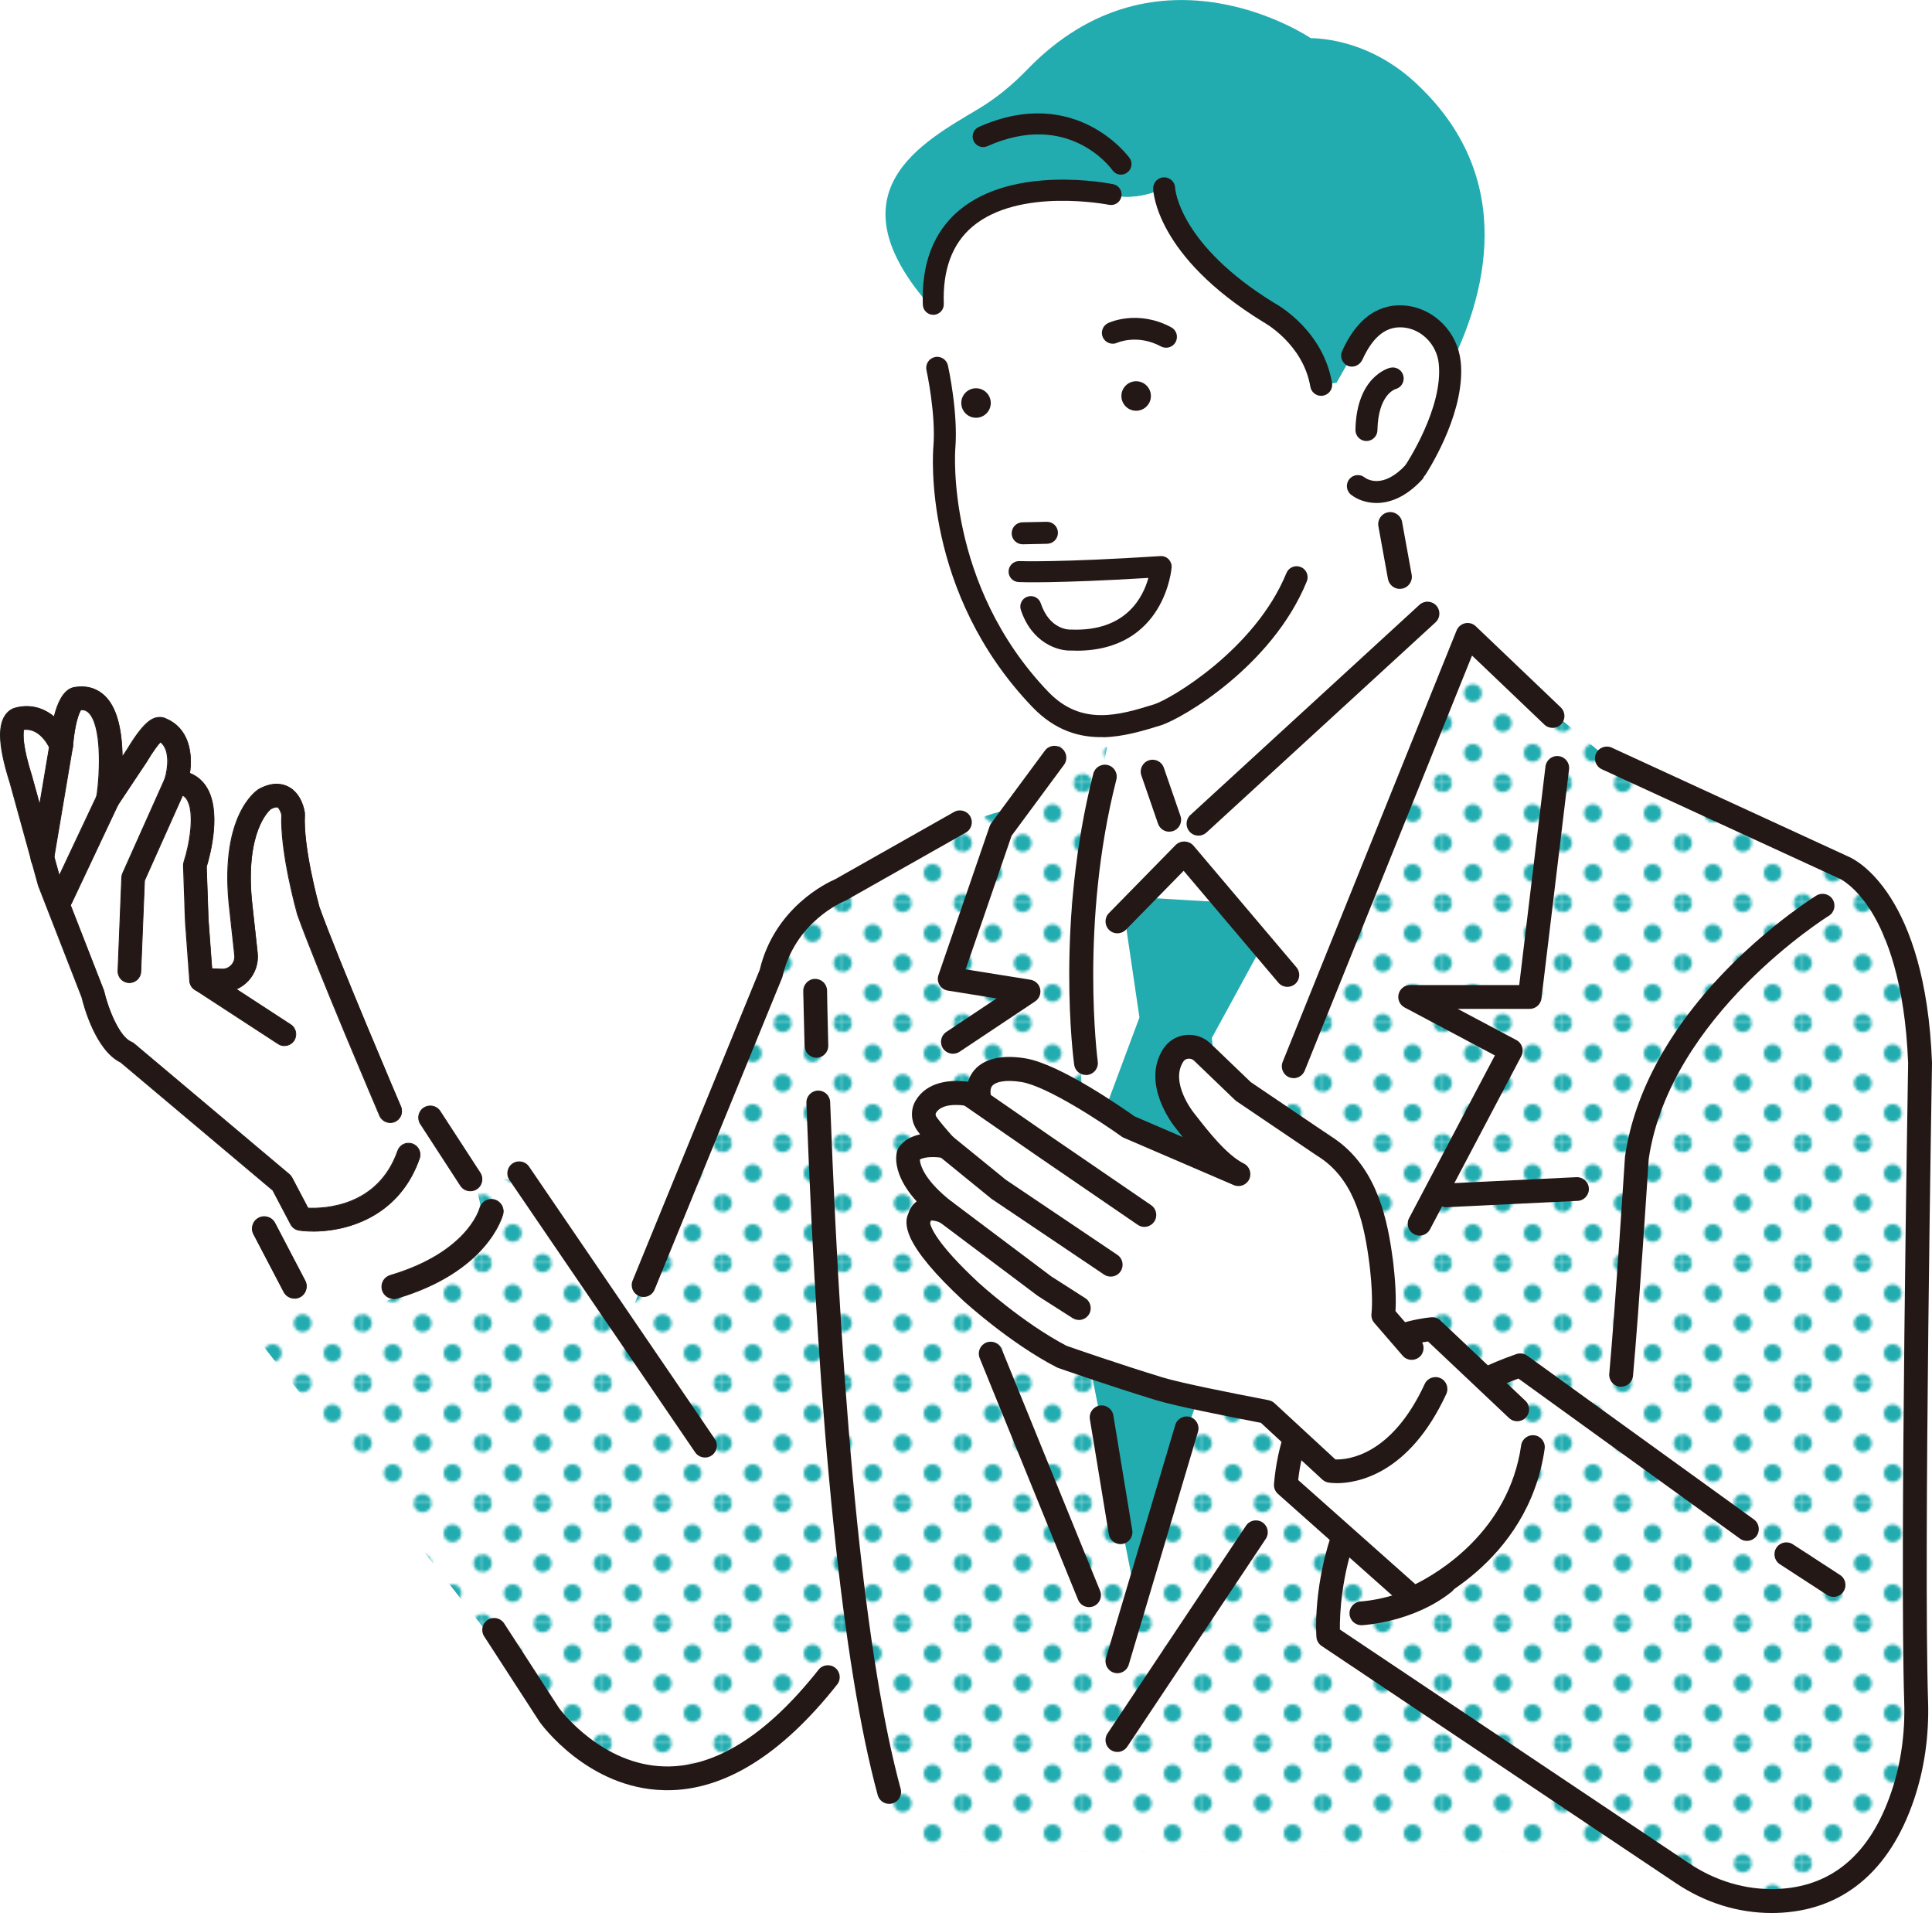 <?xml version="1.0" encoding="UTF-8"?><svg id="a" xmlns="http://www.w3.org/2000/svg" xmlns:xlink="http://www.w3.org/1999/xlink" viewBox="0 0 339.18 335.79"><defs><pattern id="b" x="0" y="0" width="42.83" height="42.83" patternTransform="translate(-4445.26 -3760.46) scale(.49)" patternUnits="userSpaceOnUse" viewBox="0 0 42.83 42.83"><g><rect width="42.83" height="42.83" style="fill:none;"/><path d="M42.83,46.04c1.77,0,3.21-1.44,3.21-3.21s-1.44-3.21-3.21-3.21-3.21,1.44-3.21,3.21,1.44,3.21,3.21,3.21Z" style="fill:#23acb0;"/><path d="M21.41,46.04c1.77,0,3.21-1.44,3.21-3.21s-1.44-3.21-3.21-3.21-3.21,1.44-3.21,3.21,1.44,3.21,3.21,3.21Z" style="fill:#23acb0;"/><path d="M0,46.04c1.77,0,3.21-1.44,3.21-3.21s-1.44-3.21-3.21-3.21-3.21,1.44-3.21,3.21,1.44,3.21,3.21,3.21Z" style="fill:#23acb0;"/><path d="M42.83,24.62c1.77,0,3.21-1.44,3.21-3.21s-1.44-3.21-3.21-3.21-3.21,1.44-3.21,3.21,1.44,3.21,3.21,3.21Z" style="fill:#23acb0;"/><path d="M21.41,24.62c1.77,0,3.21-1.44,3.21-3.21s-1.44-3.21-3.21-3.21-3.21,1.44-3.21,3.21,1.44,3.21,3.21,3.21Z" style="fill:#23acb0;"/><path d="M0,24.62c1.77,0,3.21-1.44,3.21-3.21s-1.44-3.21-3.21-3.21-3.21,1.44-3.21,3.21,1.44,3.21,3.21,3.21Z" style="fill:#23acb0;"/><path d="M42.83,3.21c1.77,0,3.21-1.44,3.21-3.21s-1.44-3.21-3.21-3.21-3.21,1.44-3.21,3.21,1.44,3.21,3.21,3.21Z" style="fill:#23acb0;"/><path d="M21.41,3.21c1.77,0,3.21-1.44,3.21-3.21s-1.44-3.21-3.21-3.21-3.21,1.44-3.21,3.21,1.44,3.21,3.21,3.21Z" style="fill:#23acb0;"/><path d="M0,3.21C1.77,3.21,3.21,1.77,3.21,0S1.77-3.21,0-3.21-3.21-1.77-3.21,0-1.77,3.21,0,3.21Z" style="fill:#23acb0;"/><path d="M-21.41,3.21c1.77,0,3.21-1.44,3.21-3.21s-1.44-3.21-3.21-3.21-3.21,1.44-3.21,3.21,1.44,3.21,3.21,3.21Z" style="fill:#23acb0;"/><path d="M-21.41,0" style="fill:#23acb0;"/><path d="M10.71,35.33c1.77,0,3.21-1.44,3.21-3.21s-1.44-3.21-3.21-3.21-3.21,1.44-3.21,3.21,1.44,3.21,3.21,3.21Z" style="fill:#23acb0;"/><path d="M32.12,35.33c1.77,0,3.21-1.44,3.21-3.21s-1.44-3.21-3.21-3.21-3.21,1.44-3.21,3.21,1.44,3.21,3.21,3.21Z" style="fill:#23acb0;"/><path d="M10.71,13.92c1.77,0,3.21-1.44,3.21-3.21s-1.44-3.21-3.21-3.21-3.21,1.44-3.21,3.21,1.44,3.21,3.21,3.21Z" style="fill:#23acb0;"/><path d="M32.12,13.92c1.77,0,3.21-1.44,3.21-3.21s-1.44-3.21-3.21-3.21-3.21,1.44-3.21,3.21,1.44,3.21,3.21,3.21Z" style="fill:#23acb0;"/><path d="M-10.71,13.92c1.77,0,3.21-1.44,3.21-3.21s-1.44-3.21-3.21-3.21-3.21,1.44-3.21,3.21,1.44,3.21,3.21,3.21Z" style="fill:#23acb0;"/><path d="M-10.71,10.71" style="fill:#23acb0;"/></g></pattern></defs><path d="M165.03,43.55c.63-.77,2.66-3.83,3.13-4.24,.78-.67,2.99-1.74,3.13-2.76,.12-.92,3.09-1.99,10.13-2.58,8.23-.69,3.5-2.05,14.18,.37,4.28,.97,8.77-1.28,8.77-1.28-1.67,12.18,18.35,21.79,18.35,21.79,8.37,2.7,9.21,12.7,9.21,12.7l2.72-.35,2.71-4.77c5.5-12.26,14.98-2.23,14.98-2.23,1.16,1.32,1.77,2.9,1.97,4.61,6.26-12.22,12.65-33.52-6.11-50.56-4.38-3.98-9.83-6.63-15.68-7.38-.84-.11-1.65-.17-2.4-.17,0,0-26.86-18.27-49.83,5.56-2.55,2.64-5.39,4.98-8.53,6.86-9.84,5.87-26.28,14.6-8.21,34.88-.59-3.82-1.04-7.35,1.48-10.43Z" style="fill:#23acb0;"/><path d="M285.7,136.03l-20.45-17.13-6.81-3.83-64.76,16.2s-1.93-11.82-16.3,10.84c0,0-9.4,.55-37.58,19.34l-29.84,70.74-20.51-25.07s-20.38-6.99-44.7,27.28l47.53,60.79s23.76,43.66,57.48-8.29l8.29,38.13h129.32s39.24,28.19,48.63-16.03v-82.35s2.76-45.87-.55-55.27c0,0-1.11-18.24-21-23.76l-28.74-11.61Z" style="fill:#fff;"/><path d="M285.7,136.03l-20.45-17.13-6.81-3.83-64.76,16.2s-1.93-11.82-16.3,10.84c0,0-9.4,.55-37.58,19.34l-29.84,70.74-20.51-25.07s-20.38-6.99-44.7,27.28l47.53,60.79s23.76,43.66,57.48-8.29l8.29,38.13h129.32s39.24,28.19,48.63-16.03v-82.35s2.76-45.87-.55-55.27c0,0-1.11-18.24-21-23.76l-28.74-11.61Z" style="fill:url(#b);"/><path d="M83.68,208.7l-4.23-6.32s-6.24-12.14-10.96-8.48l-8.12-18.71s-8.57-20.92-9.02-29.99c0,0-1.53-15.47-8.84,3.61,0,0-1.98,6.31,.72,18.58,0,0-1.26,7.58-7.94,3.61l-.9-18.58s4.33-13.71-2.89-15.15c0,0,1.8-10.1-4.33-9.56l-7.38,10.75s2.19-18.59-7.77-15.08l-1.44,7.22s-6.31-9.38-9.02-2.35l7.37,28.54,10.04,26.11,27.51,22.91s-3.61,4.15,1.71,11.59l4.39,8.75s6.97,9.91,27.67-4.29c0,0,6.83-1.56,3.41-13.16Z" style="fill:#fff;"/><path d="M252.02,109.24l-5.97,.54-2.07-20.31-22.94-9.81-21,9.4-3.87,34.82s-16.03,48.63,2.76,154.19c0,0,32.24-111,59.51-163l-6.42-5.83Z" style="fill:#fff;"/><path d="M245.51,86.3s14.05-17.93,6.85-26.1c0,0-9.48-10.03-14.98,2.23l-2.71,4.77-2.72,.35s-.85-10-9.21-12.7c0,0-20.02-9.6-18.35-21.79,0,0-4.48,2.25-8.77,1.28-10.69-2.42-5.95-1.05-14.18-.37-7.04,.59-10.01,1.66-10.13,2.58-.14,1.02-2.35,2.09-3.13,2.76-.47,.41-2.5,3.47-3.13,4.24-3.06,3.74-1.73,8.16-1.1,12.95,.95,7.2,2.31,20.03,.85,25.21,0,0-.03,3.31,1.17,7.71,1.23,8.22,4.76,20.46,14.53,32.65,3.89,4.85,11.84,7.08,17.75,5.15,2.11-.69,3.51-.53,5.34-1.14,.4,2.97,2.02,9.61,2.03,16.28,0,.01,0,.02,0,.03l2.65,6.84c.02,.06,.09,.07,.14,.03l39.25-42.04s-2.63-13.89-2.14-20.94Z" style="fill:#fff;"/><path d="M193.66,129.39c-4.1,.08-8.41-1.11-12.41-5.28-19.33-20.15-17.48-44.64-17.39-45.67,.48-5.71-1.19-13.38-1.21-13.46-.23-1.04,.43-2.07,1.47-2.3,1.04-.23,2.07,.43,2.3,1.47,.07,.34,1.82,8.32,1.29,14.62-.02,.24-1.75,23.82,16.33,42.67,5.86,6.11,12.55,4.05,18.45,2.23l.13-.04c2.79-.86,17.74-9.61,23.22-23.04,.4-.99,1.53-1.46,2.52-1.06,.99,.4,1.46,1.53,1.06,2.52-6.07,14.9-21.94,24.13-25.66,25.28l-.13,.04c-2.93,.9-6.37,1.96-9.97,2.04Z" style="fill:#231815;"/><path d="M231.98,69.48c-.94,.02-1.78-.65-1.94-1.61-1.27-7.52-8.15-11.29-8.22-11.32-.03-.02-.07-.04-.1-.06-18.81-11.55-19.26-22.91-19.27-23.39-.02-1.07,.82-1.95,1.89-1.97,1.06-.02,1.94,.81,1.97,1.87,.01,.2,.7,9.91,17.39,20.17,.85,.46,8.61,4.95,10.15,14.05,.18,1.05-.53,2.05-1.58,2.23-.1,.02-.19,.02-.28,.03Zm-25.67-36.46h.01s-.01,0-.01,0Z" style="fill:#231815;"/><path d="M241.82,88.29c-2.05,.04-3.71-.71-4.65-1.47-.83-.67-.95-1.89-.28-2.72,.67-.82,1.87-.95,2.69-.29,.33,.25,3.18,2.16,7.24-2.24,.72-.78,1.95-.83,2.73-.11,.78,.72,.83,1.95,.11,2.73-2.81,3.04-5.57,4.05-7.84,4.1Z" style="fill:#231815;"/><path d="M183.84,95.45l-4.26,.09c-1.07,.02-1.95-.82-1.97-1.89-.02-1.07,.82-1.95,1.89-1.97l4.26-.09c1.07-.02,1.95,.82,1.97,1.89,.02,1.07-.82,1.95-1.89,1.97Z" style="fill:#231815;"/><path d="M239.93,77.41s-.05,0-.08,0c-1.07-.02-1.91-.9-1.89-1.97,.18-9.39,5.85-10.83,6.1-10.89,1.04-.25,2.08,.4,2.32,1.44,.24,1.02-.38,2.05-1.39,2.31-.2,.06-3.05,1.08-3.17,7.22-.02,1.04-.86,1.87-1.89,1.89Z" style="fill:#231815;"/><path d="M256.42,63.35c-.55-4.94-4.44-9-9.25-9.66-3.43-.47-8.22,.53-11.55,7.95-.45,1.01,.03,2.2,1.08,2.6,.97,.37,2.06-.17,2.49-1.12,1.91-4.2,4.35-6.03,7.46-5.61,3.08,.42,5.58,3.06,5.93,6.26,.87,7.88-5.87,17.92-5.93,18.02-.19,.28-.31,.61-.33,.95l3.83,.76c1.43-2.22,7.2-11.81,6.28-20.15Z" style="fill:#231815;"/><path d="M225.53,18.7h0Zm-.28-.1h0Zm0,0s0,0,0,0c0,0,0,0,0,0Zm0,0s0,0,0,0c0,0,0,0,0,0Z" style="fill:#231815;"/><path d="M188.96,114.21c-.31,0-.62,0-.94-.02-2.24,.09-6.85-1.28-8.8-7.13-.32-.97,.2-2.01,1.17-2.33,.97-.32,2.01,.2,2.33,1.17,1.59,4.76,5.14,4.61,5.18,4.61,.06,0,.12,0,.18,0,9.61,.37,12.61-5.72,13.53-9.07-16.31,.99-22.51,.75-22.78,.73-1.02-.04-1.81-.91-1.76-1.92,.04-1.02,.91-1.8,1.92-1.76,.07,0,6.91,.27,24.74-.88,.53-.03,1.05,.16,1.42,.54s.57,.89,.54,1.42c0,.15-1.14,14.65-16.73,14.65Z" style="fill:#231815;"/><path d="M173.94,70.74c0,1.43-1.16,2.59-2.59,2.59s-2.59-1.16-2.59-2.59,1.16-2.59,2.59-2.59,2.59,1.16,2.59,2.59Z" style="fill:#231815;"/><circle cx="199.46" cy="69.51" r="2.59" style="fill:#231815;"/><path d="M163.85,55.26c-.99,0-1.81-.78-1.84-1.78-.26-7.19,1.87-12.74,6.32-16.51,9.58-8.11,26.39-4.79,27.1-4.64,1,.2,1.64,1.18,1.44,2.18-.2,1-1.18,1.64-2.18,1.44h0c-.16-.03-15.78-3.11-23.99,3.85-3.54,3-5.22,7.56-5.01,13.55,.04,1.02-.76,1.87-1.78,1.91-.02,0-.05,0-.07,0Z" style="fill:#231815;"/><path d="M196.81,30.66c-.58,0-1.15-.27-1.51-.78-.32-.45-7.76-10.53-21.95-4.22-.93,.41-2.02,0-2.44-.94-.41-.93,0-2.02,.94-2.44,17.03-7.57,26.37,5.33,26.46,5.46,.59,.83,.39,1.99-.45,2.57-.32,.23-.69,.34-1.06,.34Z" style="fill:#231815;"/><path d="M204.58,61.03c-.26-.02-.52-.09-.76-.22-4.13-2.22-7.61-.67-7.65-.66-.95,.45-2.08,.05-2.54-.9-.45-.95-.05-2.08,.9-2.54,.21-.1,5.21-2.42,11.09,.74,.93,.5,1.27,1.65,.78,2.58-.37,.68-1.09,1.05-1.82,1Z" style="fill:#231815;"/><path d="M249.22,216.88c-.33,0-.66-.08-.97-.24-1.02-.54-1.41-1.8-.87-2.82l15.06-28.56-15.85-8.42c-.85-.45-1.28-1.42-1.05-2.35,.23-.93,1.07-1.58,2.02-1.58h19.15l4.61-38.37c.14-1.14,1.17-1.96,2.32-1.82,1.14,.14,1.96,1.18,1.82,2.32l-4.84,40.21c-.13,1.05-1.02,1.84-2.07,1.84h-12.63l10.29,5.47c1.02,.54,1.4,1.8,.87,2.82l-16.03,30.4c-.37,.71-1.1,1.11-1.85,1.11Z" style="fill:#231815;"/><path d="M227.12,189.25c-.26,0-.52-.05-.78-.15-1.07-.43-1.59-1.65-1.15-2.72l30.53-75.72c.26-.64,.82-1.11,1.49-1.26,.68-.15,1.38,.05,1.88,.53l14.92,14.24c.83,.8,.86,2.12,.07,2.95-.8,.83-2.12,.86-2.95,.07l-12.7-12.12-29.38,72.87c-.33,.81-1.11,1.31-1.94,1.31Z" style="fill:#231815;"/><path d="M190.64,188.69c-1.03,0-1.92-.76-2.06-1.8-.14-1.01-3.29-25.02,3.36-51.09,.29-1.12,1.42-1.79,2.54-1.51,1.12,.28,1.79,1.42,1.51,2.54-6.45,25.25-3.3,49.26-3.27,49.5,.16,1.14-.64,2.19-1.79,2.35-.1,.01-.19,.02-.28,.02Z" style="fill:#231815;"/><path d="M167.29,184.96c-.67,0-1.34-.33-1.74-.93-.64-.96-.38-2.25,.58-2.89l8.83-5.89-8.56-1.37c-.61-.1-1.14-.46-1.46-.99-.32-.53-.38-1.17-.18-1.75l8.98-26.11c.07-.2,.17-.39,.3-.56l9.4-12.71c.68-.93,1.99-1.12,2.92-.44,.93,.69,1.12,1.99,.44,2.92l-9.2,12.45-8.07,23.46,11.37,1.82c.85,.14,1.53,.78,1.71,1.62,.18,.84-.17,1.7-.88,2.18l-13.26,8.84c-.36,.24-.76,.35-1.16,.35Z" style="fill:#231815;"/><path d="M311.02,335.79c-5.88,0-11.67-1.8-16.79-5.23l-62.2-41.64c-.53-.35-.87-.93-.92-1.57-.03-.37-.68-9.29,3.3-19.9,3.69-9.81,12.2-22.94,31.8-29.77,.64-.22,1.36-.12,1.91,.28l39.79,28.74c.93,.67,1.14,1.98,.47,2.91-.67,.93-1.98,1.14-2.91,.47l-38.9-28.1c-13.9,5.11-23.38,14.11-28.19,26.77-2.97,7.82-3.18,14.78-3.15,17.28l61.31,41.04c4.63,3.1,9.89,4.66,15.18,4.51,9.74-.28,16.58-6,20.31-17.01,1.68-4.95,2.45-10.28,2.27-15.84-.79-25.37,.65-109.46,.69-112.12-.55-14.29-3.82-22.36-6.46-26.61-2.81-4.51-5.5-5.74-5.53-5.75-.03-.01-.03-.01-.05-.02l-41.73-19.2c-1.05-.48-1.51-1.72-1.02-2.77,.48-1.05,1.72-1.5,2.77-1.02l41.71,19.2c1.11,.49,13.38,6.55,14.5,36.09,0,.04,0,.08,0,.11-.01,.86-1.49,86.42-.69,111.98,.19,6.06-.65,11.89-2.49,17.32-4.3,12.65-12.64,19.51-24.15,19.84-.28,0-.55,.01-.83,.01Z" style="fill:#231815;"/><g><path d="M266.36,247.4l-14.92-14.09s-23.49,1.66-25.7,27.36l22.38,19.9s18.24-7.18,21-26.53l-2.76-6.63Z" style="fill:#fff;"/><path d="M248.12,282.65c-.5,0-1-.18-1.39-.53l-22.38-19.9c-.49-.44-.75-1.08-.69-1.74,1.22-14.16,8.66-21.38,14.7-24.93,6.5-3.83,12.67-4.31,12.93-4.33,.59-.04,1.16,.16,1.58,.56l14.92,14.09c.84,.79,.88,2.11,.08,2.95-.79,.84-2.11,.88-2.95,.08l-14.22-13.43c-4.06,.57-20.52,4.13-22.79,24.32l20.57,18.28c3.87-1.91,16.4-9.21,18.57-24.36,.16-1.14,1.22-1.93,2.36-1.77,1.14,.16,1.93,1.22,1.77,2.36-2.9,20.31-21.51,27.86-22.3,28.17-.25,.1-.51,.15-.76,.15Z" style="fill:#231815;"/></g><path d="M284.6,243.41c-.06,0-.13,0-.19,0-1.15-.1-1.99-1.12-1.89-2.27,1.09-11.99,2.74-37.82,2.76-38.08,0-.06,0-.11,.02-.17,1.65-11.29,7.99-22.78,18.34-33.22,7.76-7.82,14.94-12.28,15.24-12.47,.98-.6,2.27-.3,2.87,.68,.6,.98,.3,2.27-.68,2.87h0c-.28,.17-27.9,17.47-31.62,42.66-.11,1.66-1.7,26.4-2.76,38.1-.1,1.08-1.01,1.9-2.08,1.9Z" style="fill:#231815;"/><path d="M253.92,211.91c-1.11,0-2.03-.87-2.08-1.99-.06-1.15,.83-2.13,1.98-2.18l22.94-1.11c1.15-.05,2.13,.83,2.18,1.98,.06,1.15-.83,2.13-1.98,2.18l-22.94,1.11s-.07,0-.1,0Z" style="fill:#231815;"/><path d="M191.19,282.1c-.82,0-1.6-.49-1.93-1.3l-17.27-42.42c-.43-1.07,.08-2.28,1.15-2.72,1.07-.43,2.29,.08,2.72,1.15l17.27,42.42c.43,1.07-.08,2.28-1.15,2.72-.26,.1-.52,.15-.79,.15Z" style="fill:#231815;"/><path d="M196.17,307.52c-.4,0-.8-.11-1.16-.35-.96-.64-1.22-1.93-.58-2.89l24.32-36.48c.64-.96,1.94-1.22,2.89-.58,.96,.64,1.22,1.93,.58,2.89l-24.32,36.48c-.4,.6-1.06,.93-1.74,.93Z" style="fill:#231815;"/><path d="M112.99,227.66c-.26,0-.53-.05-.79-.16-1.07-.44-1.58-1.65-1.14-2.72l22.32-54.56c2.62-10.97,11.9-15.31,13.23-15.88l20.89-11.82c1-.57,2.28-.21,2.84,.79,.57,1,.21,2.28-.79,2.84l-21,11.88c-.08,.05-.17,.09-.25,.12-.35,.14-8.7,3.65-10.9,13.18-.02,.11-.06,.22-.1,.32l-22.38,54.71c-.33,.81-1.11,1.3-1.93,1.3Z" style="fill:#231815;"/><path d="M156.1,316.63c-.92,0-1.76-.61-2.01-1.54-6.15-22.63-10.36-63.51-12.52-121.5-.04-1.15,.86-2.12,2.01-2.16,1.15-.04,2.12,.86,2.16,2.01,2.15,57.67,6.31,98.24,12.38,120.56,.3,1.11-.35,2.26-1.47,2.56-.18,.05-.37,.07-.55,.07Z" style="fill:#231815;"/><path d="M143.33,185.66c-1.13,0-2.05-.9-2.08-2.03-.17-6.03-.22-9.67-.22-9.7-.01-1.15,.91-2.1,2.06-2.11,1.16,0,2.1,.91,2.11,2.06,0,.04,.05,3.64,.21,9.64,.03,1.15-.87,2.11-2.03,2.14-.02,0-.04,0-.06,0Z" style="fill:#231815;"/><polygon points="201.42 157.59 215.51 158.42 221.04 166.99 212.75 182.19 214.96 206.23 193.96 194.9 200.04 178.59 197.27 159.8 201.42 157.59" style="fill:#23acb0;"/><path d="M226.01,173.22c-.59,0-1.18-.25-1.59-.74l-16.62-19.63-10.14,10.35c-.81,.82-2.13,.84-2.95,.03-.82-.81-.84-2.13-.03-2.95l11.64-11.88c.4-.43,.95-.68,1.55-.69,.66-.01,1.28,.27,1.7,.78l18.03,21.3c.74,.88,.64,2.2-.24,2.94-.39,.33-.87,.49-1.35,.49Zm-19.63-22.05s0,.01,.02,.02l-.02-.02Zm3.11-.07s0,0,0,0c0,0,0,0,0,0Z" style="fill:#231815;"/><polygon points="190.64 236.06 191.35 215.86 221.04 214.79 198.93 278.07 190.64 236.06" style="fill:#23acb0;"/><path d="M196.17,293.7c-.2,0-.4-.03-.6-.09-1.1-.33-1.73-1.49-1.4-2.59l12.16-40.9c.33-1.1,1.49-1.74,2.59-1.4,1.1,.33,1.73,1.49,1.4,2.59l-12.16,40.9c-.27,.91-1.1,1.49-2,1.49Z" style="fill:#231815;"/><path d="M196.72,271.04c-1,0-1.89-.73-2.06-1.75l-3.32-20.17c-.19-1.14,.58-2.21,1.72-2.4,1.14-.19,2.21,.58,2.4,1.72l3.32,20.17c.19,1.14-.58,2.21-1.72,2.4-.11,.02-.23,.03-.34,.03Z" style="fill:#231815;"/><g><g><path d="M247.84,236.62l-4.99-5.77s.49-3.42-.56-10.71c-1.1-7.65-3.34-14.97-9.92-19.02l-14.09-9.53-7.19-6.91c-1.5-1.44-3.96-1.2-5.1,.55-3.23,4.98,1.92,11.33,1.92,11.33,2.08,2.64,5.77,7.65,9.53,9.53l-19.31-8.31s-12.44-8.93-18.41-9.93c-4.97-.83-8.4,.61-7.84,4.6,0,0-6.92-2.18-9.32,1.8-.56,.92-.47,2.09,.15,2.97,.6,.86,1.61,2.08,3.33,4,0,0-4.86-1.02-6.53,1.39,0,0-1.34,4.02,6.53,10.11,0,0-3.91-1.91-4.66,1.16,0,0-2.15,2.41,9.12,12.88,0,0,7.87,7.21,15.94,11.38,0,0,8.7,3.06,16.99,5.6,4.17,1.28,16.11,3.52,18.91,4.08l11.22,10.36s10.95,1.9,18.47-14.38l-4.19-7.17Z" style="fill:#fff;"/><path d="M234.66,260.33c-.84,0-1.36-.08-1.45-.1-.4-.07-.76-.25-1.06-.52l-10.79-9.96c-.34-.07-.76-.15-1.22-.24-4.43-.86-13.66-2.66-17.31-3.78-8.23-2.52-16.98-5.59-17.07-5.62-.09-.03-.18-.07-.27-.12-8.22-4.25-16.06-11.4-16.39-11.7-4.89-4.54-8-8.25-9.28-11.04-.95-2.09-.74-3.42-.38-4.17,.33-1.08,.91-1.76,1.49-2.2-1.46-1.61-2.49-3.21-3.07-4.79-.84-2.28-.47-3.75-.33-4.15,.06-.19,.15-.37,.26-.53,.92-1.33,2.32-1.99,3.74-2.29-.2-.26-.37-.5-.53-.72-1.11-1.58-1.2-3.64-.23-5.25,1.98-3.28,6.01-3.7,9.19-3.27,.31-1.1,.89-1.88,1.43-2.41,1.8-1.75,4.8-2.34,8.67-1.69,6.04,1.01,17.12,8.75,19.1,10.16l8.48,3.65c-.27-.35-.53-.68-.78-.99-.21-.27-.41-.52-.59-.76-.23-.29-6.04-7.58-2.04-13.76,.87-1.34,2.29-2.22,3.88-2.4,1.62-.19,3.23,.35,4.41,1.48l7.06,6.78,13.91,9.41c7.7,4.76,9.84,13.44,10.86,20.48,.77,5.36,.74,8.75,.64,10.31l4.42,5.11c.75,.87,.66,2.19-.21,2.94-.87,.75-2.19,.66-2.94-.21l-4.99-5.77c-.4-.46-.57-1.06-.49-1.66,0-.02,.42-3.31-.56-10.12-.94-6.53-2.74-13.72-8.95-17.54-.03-.02-.05-.03-.08-.05l-14.09-9.53c-.1-.07-.19-.14-.28-.22l-7.19-6.91c-.28-.27-.65-.39-1.04-.35-.21,.02-.6,.12-.86,.53-2.36,3.64,1.75,8.84,1.79,8.89,.2,.26,.4,.52,.62,.79,1.95,2.5,5.22,6.69,8.22,8.19,1.01,.5,1.43,1.72,.96,2.75-.48,1.02-1.68,1.48-2.72,1.04l-19.31-8.31c-.14-.06-.27-.13-.39-.22-3.35-2.41-13.04-8.81-17.54-9.56-2.83-.47-4.48-.02-5.07,.56-.13,.13-.53,.51-.36,1.68,.1,.71-.17,1.42-.72,1.88-.55,.46-1.29,.61-1.98,.4-1.39-.43-5.65-1.2-6.91,.89-.11,.19-.08,.47,.07,.69,.59,.84,1.6,2.05,3.17,3.8,.6,.67,.71,1.65,.26,2.44-.45,.78-1.35,1.19-2.24,1-1.25-.25-3.24-.27-4.1,.27,.07,.95,.77,3.66,5.8,7.54,.85,.65,1.06,1.84,.5,2.75-.56,.91-1.72,1.24-2.69,.78-.55-.26-1.36-.43-1.67-.36-.01,.03-.03,.07-.04,.14-.02,.1-.06,.2-.09,.29,.09,.59,.92,3.43,8.61,10.56,.07,.06,7.68,6.99,15.35,10.99,1.14,.4,9.19,3.2,16.77,5.52,3.44,1.05,12.52,2.82,16.89,3.67,.77,.15,1.4,.27,1.82,.36,.38,.08,.72,.25,1.01,.51l10.7,9.88c2.1,.08,9.84-.6,15.68-13.24,.48-1.05,1.72-1.5,2.77-1.02,1.05,.48,1.5,1.72,1.02,2.77-6.55,14.18-15.72,15.66-19.26,15.66Zm-71.72-45.07s0,0,0,0c0,0,0,0,0,0Zm0,0s0,0,0,0c0,0,0,0,0,0Zm.03-.03s-.02,.02-.03,.03c0-.01,.02-.02,.03-.03Zm0,0s0,0,0,0c0,0,0,0,0,0Zm0,0s0,0,0,0c0,0,0,0,0,0Z" style="fill:#231815;"/></g><path d="M200.92,215.36c-.41,0-.82-.12-1.18-.37l-17.54-12.01-13.43-9.29c-.95-.66-1.18-1.96-.53-2.9,.66-.95,1.95-1.18,2.9-.53l13.42,9.28,17.53,12c.95,.65,1.19,1.95,.54,2.9-.4,.59-1.06,.91-1.72,.91Z" style="fill:#231815;"/><path d="M194.98,224.08c-.4,0-.81-.12-1.16-.36l-19.65-13.22c-.05-.04-.1-.07-.15-.11l-9.29-7.56c-.89-.73-1.03-2.04-.3-2.94,.73-.89,2.04-1.03,2.94-.3l9.22,7.5,19.57,13.17c.96,.64,1.21,1.94,.57,2.9-.4,.6-1.06,.92-1.73,.92Z" style="fill:#231815;"/><path d="M189.41,231.69c-.38,0-.77-.11-1.12-.33l-6.03-3.85s-.09-.06-.13-.09l-17.35-13.03c-.92-.69-1.11-2-.42-2.92,.69-.92,2-1.11,2.92-.41l17.28,12.99,5.96,3.81c.97,.62,1.26,1.91,.64,2.88-.4,.62-1.07,.96-1.76,.96Z" style="fill:#231815;"/></g><path d="M239,285.27c-1.1,0-2.03-.87-2.08-1.98-.06-1.15,.83-2.13,1.98-2.19,.12,0,7.74-.47,13.31-4.93,.9-.72,2.21-.57,2.93,.33,.72,.9,.57,2.21-.33,2.93-6.67,5.33-15.34,5.82-15.71,5.84-.04,0-.07,0-.11,0Z" style="fill:#231815;"/><path d="M321.9,280.3c-.39,0-.78-.11-1.14-.34l-8.29-5.39c-.97-.63-1.24-1.92-.61-2.89,.63-.97,1.92-1.24,2.89-.61l8.29,5.39c.97,.63,1.24,1.92,.61,2.89-.4,.61-1.07,.95-1.75,.95Z" style="fill:#231815;"/><g><g><path d="M54.99,216.11c-.9,0-1.73-.06-2.45-.16-.64-.09-1.2-.48-1.5-1.05l-3.14-5.96-26.71-22.48c-4.4-2.15-6.46-9.94-6.81-11.41l-7.58-19.46c-.02-.06-.05-.13-.06-.19l-4.97-18c-1.93-6.05-2.2-9.81-.84-11.83,.62-.92,1.41-1.23,1.87-1.33,2.78-.71,5.04,.19,6.72,1.59,.87-3.58,2.17-4.78,3.24-5.1,.06-.02,.12-.03,.19-.05,2.69-.52,4.45,.52,5.45,1.48,1.99,1.92,3.02,5.52,3.08,10.71l.89-1.33c2.82-4.69,4.27-5.47,5.41-5.61,.5-.06,.98,.03,1.39,.24,4.13,1.76,4.63,6.25,4.15,9.55,1.12,.44,2.06,1.17,2.76,2.18,2.95,4.25,.78,12.28,.18,14.24l.32,9.25,.64,8.64c.56,.02,1.14,.04,1.74,.07,.65,.03,1.24-.21,1.68-.68,.45-.47,.65-1.09,.58-1.73l-1.01-9.29c-1.4-15.08,4.54-19.39,5.22-19.83,.04-.03,.09-.06,.14-.08,2.33-1.25,4.03-.9,5.04-.38,2.38,1.21,2.84,4.2,2.88,4.54,.02,.12,.02,.25,.01,.37-.3,5.66,2.32,15.34,2.57,16.22,3.29,9.19,14.21,34.75,14.32,35.01,.44,1.02-.04,2.2-1.06,2.63-1.02,.44-2.2-.04-2.63-1.06-.45-1.06-11.13-26.06-14.43-35.3-.02-.04-.03-.09-.04-.13-.12-.44-3.01-10.77-2.74-17.35-.11-.54-.42-1.22-.71-1.36-.15-.08-.55-.04-1.2,.29-.41,.34-4.49,4.04-3.37,16.03l1.01,9.26c.2,1.8-.41,3.6-1.65,4.92-1.24,1.32-2.99,2.02-4.8,1.94-1.25-.06-2.4-.09-3.42-.09s-1.92-.81-2-1.86l-.77-10.51s0-.05,0-.08l-.33-9.63c0-.23,.02-.47,.1-.69,1-3.08,2-8.81,.45-11.05-.28-.41-.76-.88-1.94-.93-.63-.03-1.2-.34-1.56-.85-.36-.51-.46-1.16-.27-1.76,.01-.05,1.43-4.71-.82-6.44-.44,.47-1.22,1.45-2.41,3.44-.02,.03-.03,.05-.05,.08l-5.09,7.64c-.52,.78-1.52,1.1-2.4,.76-.88-.34-1.4-1.25-1.26-2.18,.76-4.9,.83-12.76-1.38-14.89-.28-.27-.67-.53-1.39-.49-.33,.54-1.07,2.2-1.44,6.46-.08,.92-.78,1.67-1.7,1.81-.92,.14-1.81-.37-2.16-1.23-.07-.16-1.7-3.97-4.73-3.55-.14,.66-.3,2.78,1.42,8.16,0,.03,.02,.05,.02,.08l4.95,17.94,7.6,19.49c.04,.09,.06,.18,.09,.28,.74,3.17,2.71,8.02,4.79,8.89,.19,.08,.36,.19,.52,.32l27.22,22.91c.2,.17,.36,.37,.48,.6l2.81,5.33c3.07,.14,12.35-.28,15.76-10.04,.37-1.05,1.51-1.6,2.56-1.23,1.05,.37,1.6,1.51,1.23,2.56-3.57,10.19-12.7,12.77-18.65,12.77Zm-28.15-86.71c.06,.06,.12,.11,.18,.16-.06-.05-.12-.1-.18-.16Zm0,0s0,0,0,0c0,0,0,0,0,0Zm-23.43-1.19s0,0,0,0c0,0,0,0,0,0Zm0,0s0,0,0,0c0,0,0,0,0,0Zm10.96-3.86h0Z" style="fill:#231815;"/><path d="M54.99,216.18c-.87,0-1.7-.05-2.46-.16-.66-.09-1.24-.5-1.55-1.09l-3.13-5.95-26.7-22.47c-4.4-2.15-6.47-9.91-6.84-11.44l-7.58-19.45c-.03-.07-.05-.13-.07-.2l-4.97-18c-1.93-6.07-2.2-9.85-.83-11.88,.65-.96,1.48-1.26,1.91-1.36,2.39-.61,4.7-.08,6.69,1.53,.51-2.04,1.48-4.52,3.26-5.04,.06-.02,.13-.03,.19-.05,2.72-.52,4.5,.53,5.51,1.5,1.97,1.9,3.01,5.44,3.1,10.53l.76-1.15c2.84-4.72,4.3-5.5,5.46-5.64,.51-.06,1.01,.02,1.44,.25,1.88,.8,3.17,2.23,3.84,4.24,.64,1.93,.55,3.96,.35,5.33,1.12,.45,2.04,1.18,2.74,2.19,2.93,4.22,.89,11.99,.19,14.29l.32,9.23,.63,8.58c.55,.02,1.11,.04,1.68,.07,.62,.03,1.2-.2,1.63-.66,.43-.46,.63-1.05,.56-1.68l-1.01-9.29c-1.41-15.12,4.57-19.45,5.25-19.9,.05-.03,.09-.06,.14-.08,2.36-1.27,4.07-.91,5.1-.38,2.41,1.23,2.88,4.25,2.92,4.59,.02,.13,.02,.25,.02,.38-.3,5.62,2.27,15.13,2.56,16.2,3.31,9.24,14.2,34.74,14.31,35,.45,1.05-.04,2.28-1.09,2.73-.51,.22-1.07,.22-1.59,.02-.51-.21-.92-.6-1.14-1.11-.11-.26-11.1-25.97-14.43-35.31-.02-.04-.03-.09-.04-.14-.12-.44-3.01-10.79-2.74-17.37-.11-.5-.41-1.16-.67-1.29-.11-.05-.47-.05-1.14,.29-.45,.37-4.44,4.07-3.34,15.96l1.01,9.26c.2,1.83-.41,3.64-1.67,4.97-1.25,1.33-3.02,2.05-4.85,1.96-1.24-.06-2.39-.09-3.42-.09-1.08,0-1.99-.85-2.07-1.92l-.77-10.51s0-.05,0-.08l-.33-9.63c0-.24,.03-.48,.1-.71,1-3.07,2-8.77,.46-10.99-.27-.39-.74-.85-1.89-.9-.64-.03-1.25-.36-1.62-.88-.37-.53-.47-1.21-.28-1.82,.01-.05,1.4-4.59-.74-6.33-.45,.49-1.22,1.47-2.36,3.38-.02,.03-.03,.06-.05,.08l-5.09,7.64c-.54,.82-1.56,1.14-2.48,.78-.92-.36-1.45-1.28-1.3-2.25,.75-4.89,.83-12.71-1.36-14.83-.26-.25-.62-.5-1.3-.48-.32,.54-1.05,2.21-1.41,6.39-.08,.96-.81,1.73-1.76,1.87-.95,.14-1.87-.38-2.23-1.27-.07-.16-1.65-3.87-4.61-3.51-.14,.71-.24,2.84,1.43,8.07,0,.03,.02,.05,.02,.08l4.95,17.94,7.6,19.48c.04,.09,.07,.19,.09,.29,.73,3.15,2.69,7.98,4.75,8.84,.2,.08,.38,.19,.54,.33l27.22,22.91c.21,.17,.37,.38,.5,.62l2.79,5.3c2.86,.12,12.24-.24,15.66-10,.18-.52,.56-.95,1.06-1.19,.5-.24,1.06-.27,1.59-.09,.52,.18,.94,.56,1.19,1.06,.24,.5,.27,1.06,.09,1.59-1.6,4.58-4.45,8.03-8.46,10.25-4.05,2.24-8.16,2.57-10.25,2.57ZM4.68,124.08c-.59,0-1.21,.07-1.87,.24-.42,.09-1.21,.38-1.83,1.3-1.34,1.99-1.07,5.73,.85,11.77l4.97,18c.02,.06,.04,.13,.06,.19l7.58,19.46c.37,1.53,2.42,9.24,6.78,11.37l26.73,22.49s.01,.01,.02,.02l3.14,5.96c.29,.55,.83,.93,1.45,1.02,.76,.11,1.58,.16,2.44,.16,2.07,0,6.16-.33,10.18-2.56,3.98-2.2,6.81-5.62,8.4-10.17,.17-.49,.14-1.01-.08-1.48-.22-.47-.62-.82-1.11-.99-.49-.17-1.01-.14-1.48,.08-.47,.22-.82,.62-.99,1.11-3.46,9.89-13,10.22-15.83,10.09-.02,0-.05-.02-.06-.04l-2.81-5.33c-.12-.22-.27-.42-.47-.58l-27.22-22.91c-.15-.13-.32-.23-.5-.31-2.1-.88-4.09-5.76-4.83-8.94-.02-.09-.05-.18-.08-.27l-7.6-19.49-4.95-17.95s-.01-.05-.02-.07c-1.72-5.4-1.57-7.53-1.42-8.2,0-.03,.03-.05,.06-.05,3.09-.42,4.74,3.43,4.8,3.59,.34,.83,1.2,1.32,2.08,1.19,.89-.13,1.56-.85,1.64-1.75,.37-4.3,1.14-5.97,1.45-6.49,.01-.02,.03-.03,.06-.03,.77-.03,1.17,.26,1.44,.51,2.23,2.14,2.16,10.03,1.4,14.95-.14,.91,.36,1.77,1.21,2.1,.85,.33,1.81,.03,2.31-.73l5.09-7.64s.03-.05,.05-.08c1.19-1.98,1.97-2.97,2.42-3.45,.02-.03,.06-.03,.09,0,2.29,1.76,.85,6.47,.84,6.52-.18,.57-.09,1.21,.26,1.7,.34,.49,.91,.8,1.51,.82,1.21,.05,1.7,.54,2,.96,1.57,2.26,.56,8.01-.44,11.11-.07,.22-.1,.44-.09,.67l.33,9.63s0,.05,0,.08l.77,10.51c.07,1.01,.92,1.8,1.93,1.8s2.18,.03,3.42,.09c1.8,.09,3.52-.61,4.74-1.92,1.23-1.31,1.83-3.08,1.63-4.86l-1.01-9.26c-1.11-11.96,2.93-15.7,3.4-16.09,.58-.3,1.06-.41,1.28-.3,.31,.15,.63,.85,.74,1.4-.26,6.57,2.61,16.91,2.74,17.35,.01,.04,.03,.08,.04,.13,3.33,9.33,14.32,35.04,14.43,35.3,.2,.48,.58,.84,1.06,1.04,.48,.19,1.01,.19,1.48-.02,.98-.42,1.44-1.56,1.02-2.54-.11-.26-11.01-25.76-14.32-35.01-.3-1.07-2.87-10.61-2.57-16.25,0-.12,0-.24-.01-.36-.04-.33-.5-3.29-2.85-4.49-1-.51-2.67-.86-4.97,.38-.05,.02-.09,.05-.13,.08-.68,.44-6.59,4.72-5.19,19.76l1.01,9.29c.07,.67-.14,1.3-.6,1.79-.46,.49-1.07,.73-1.73,.7-.59-.03-1.18-.05-1.74-.07-.04,0-.06-.03-.07-.06l-.64-8.64-.32-9.25s0-.02,0-.02c.69-2.27,2.73-10.01-.17-14.18-.69-1-1.61-1.72-2.73-2.16-.03-.01-.05-.04-.04-.07,.95-6.57-2.55-8.82-4.1-9.48-.41-.22-.88-.3-1.36-.24-1.13,.14-2.56,.91-5.36,5.58l-.89,1.34s-.05,.04-.08,.03c-.03,0-.05-.04-.05-.07-.06-5.17-1.09-8.75-3.06-10.66-.99-.95-2.72-1.98-5.39-1.47-.06,.01-.12,.03-.18,.04-.97,.28-2.3,1.39-3.19,5.05,0,.02-.02,.04-.05,.05-.02,0-.05,0-.07-.01-1.07-.89-2.69-1.82-4.78-1.82Zm22.33,5.55s-.03,0-.04-.01h0s0,0,0,0c-.06-.05-.12-.1-.18-.16h0s0,0,0,0h0s-.03-.07,0-.1c.02-.02,.05-.03,.08-.01,0,0,.02,0,.02,.01,0,0,0,0,0,0,.05,.05,.11,.1,.17,.15,.03,.02,.04,.07,.01,.1-.01,.02-.03,.03-.05,.03Zm-23.62-1.35s-.07-.03-.07-.07,.03-.07,.07-.07c0,0,0,0,.01,0,.03,0,.05,.02,.06,.04,0,0,0,.02,0,.03,0,.04-.03,.07-.07,.07,0,0,0,0-.01,0Zm10.97-3.86s-.07-.03-.07-.07,.03-.07,.07-.07h0s.07,.03,.07,.07-.03,.07-.07,.07Z" style="fill:#231815;"/></g><g><path d="M7.44,152.56c-.11,0-.22,0-.34-.03-1.09-.18-1.83-1.22-1.65-2.31l3.32-19.7c.18-1.09,1.22-1.83,2.31-1.65,1.09,.18,1.83,1.22,1.65,2.31l-3.32,19.7c-.17,.98-1.01,1.67-1.98,1.67Z" style="fill:#231815;"/><path d="M7.44,152.63c-.12,0-.23,0-.35-.03-.55-.09-1.03-.39-1.35-.84-.32-.45-.45-1-.36-1.55l3.32-19.7c.09-.55,.39-1.03,.84-1.35,.45-.32,1-.45,1.55-.36,.55,.09,1.03,.39,1.35,.84,.32,.45,.45,1,.36,1.55l-3.32,19.7c-.17,1-1.03,1.73-2.05,1.73Zm3.31-23.71c-.4,0-.79,.12-1.12,.36-.42,.3-.7,.75-.79,1.26l-3.32,19.7c-.09,.51,.03,1.02,.33,1.45,.3,.42,.75,.7,1.26,.79,.11,.02,.22,.03,.32,.03,.95,0,1.75-.68,1.91-1.62l3.32-19.7c.09-.51-.03-1.02-.33-1.45-.3-.42-.75-.7-1.26-.79-.11-.02-.22-.03-.33-.03Z" style="fill:#231815;"/></g><g><path d="M10.76,159.64c-.29,0-.58-.06-.85-.19-1-.47-1.43-1.67-.96-2.67l8.19-17.37c.47-1,1.67-1.43,2.67-.96,1,.47,1.43,1.67,.96,2.67l-8.19,17.37c-.34,.73-1.06,1.15-1.82,1.15Z" style="fill:#231815;"/><path d="M10.76,159.71c-.31,0-.6-.07-.88-.2-1.04-.49-1.48-1.73-.99-2.76l8.19-17.37c.49-1.04,1.73-1.48,2.76-.99,1.04,.49,1.48,1.73,.99,2.76l-8.19,17.37c-.34,.72-1.08,1.19-1.88,1.19Zm8.19-21.39c-.73,0-1.43,.41-1.76,1.11l-8.19,17.37c-.46,.97-.04,2.12,.93,2.58,.26,.12,.54,.19,.82,.19,.75,0,1.44-.44,1.75-1.11l8.19-17.37c.46-.97,.04-2.12-.93-2.58-.27-.13-.55-.18-.82-.18Z" style="fill:#231815;"/></g><g><path d="M22.72,172.48s-.05,0-.08,0c-1.11-.04-1.97-.98-1.92-2.09l.66-16.38c.01-.25,.07-.51,.17-.74l7.53-16.82c.45-1.01,1.64-1.47,2.65-1.01,1.01,.45,1.47,1.64,1.01,2.65l-7.37,16.47-.65,15.99c-.04,1.08-.93,1.93-2,1.93Z" style="fill:#231815;"/><path d="M22.72,172.55s-.06,0-.09,0c-.55-.02-1.07-.26-1.44-.67-.38-.41-.57-.94-.55-1.49l.66-16.38c.01-.26,.07-.52,.18-.76l7.52-16.82c.23-.51,.64-.89,1.16-1.09,.52-.2,1.08-.18,1.59,.04,.51,.23,.89,.64,1.09,1.15,.2,.52,.18,1.08-.04,1.59l-7.36,16.46-.65,15.98c-.04,1.12-.96,1.99-2.07,1.99Zm8.19-37.21c-.23,0-.47,.04-.69,.13-.48,.18-.87,.55-1.08,1.02l-7.52,16.82c-.1,.23-.16,.47-.17,.71l-.66,16.38c-.02,.52,.16,1.01,.51,1.39,.35,.38,.83,.6,1.35,.62,.03,0,.05,0,.08,0,1.04,0,1.89-.82,1.93-1.86l.65-15.99s0-.02,0-.03l7.37-16.47c.21-.47,.23-1,.04-1.48-.18-.48-.55-.87-1.02-1.08-.25-.11-.52-.17-.79-.17Z" style="fill:#231815;"/></g><g><path d="M49.93,183.55c-.38,0-.76-.11-1.09-.33l-14.61-9.52c-.93-.61-1.19-1.85-.59-2.78,.6-.93,1.85-1.19,2.78-.59l14.61,9.52c.93,.61,1.19,1.85,.59,2.78-.38,.59-1.03,.91-1.68,.91Z" style="fill:#231815;"/><path d="M49.93,183.62c-.4,0-.79-.12-1.13-.34l-14.61-9.52c-.96-.63-1.23-1.91-.61-2.87,.62-.96,1.91-1.23,2.87-.61l14.61,9.52c.47,.3,.78,.77,.9,1.31,.11,.54,.01,1.1-.29,1.56-.38,.59-1.04,.94-1.74,.94Zm-14.6-13.53c-.63,0-1.26,.31-1.63,.88-.58,.9-.33,2.1,.57,2.68l14.61,9.52c.32,.21,.68,.31,1.06,.31,.66,0,1.27-.33,1.63-.88,.28-.43,.38-.95,.27-1.46-.11-.51-.4-.94-.84-1.22l-14.61-9.52c-.33-.21-.69-.31-1.05-.31Z" style="fill:#231815;"/></g></g><g><path d="M69.13,227.95c-.9,0-1.73-.59-2-1.49-.33-1.11,.3-2.27,1.41-2.59,13.43-3.98,15.62-11.47,15.71-11.79,.3-1.1,1.44-1.77,2.54-1.48,1.11,.29,1.78,1.4,1.5,2.51-.1,.41-2.68,10.05-18.56,14.76-.2,.06-.4,.09-.59,.09Z" style="fill:#231815;"/><path d="M69.13,228.02c-.95,0-1.8-.63-2.07-1.54-.16-.55-.1-1.14,.17-1.64,.27-.51,.73-.87,1.28-1.04,13.39-3.97,15.57-11.43,15.66-11.74,.31-1.14,1.49-1.83,2.63-1.53,1.14,.3,1.83,1.46,1.55,2.6-.1,.41-2.69,10.09-18.61,14.81-.2,.06-.41,.09-.61,.09Zm17.14-17.43c-.89,0-1.71,.6-1.95,1.5-.09,.32-2.29,7.85-15.75,11.84-.52,.15-.94,.5-1.2,.97-.26,.47-.31,1.02-.16,1.54,.25,.85,1.05,1.44,1.93,1.44,.19,0,.39-.03,.57-.08,15.84-4.69,18.41-14.3,18.52-14.71,.27-1.06-.38-2.15-1.45-2.43-.17-.04-.34-.07-.51-.07Z" style="fill:#231815;"/></g><g><path d="M82.57,209.03c-.67,0-1.32-.33-1.71-.93l-7.03-10.82c-.61-.95-.35-2.21,.6-2.83,.95-.61,2.21-.35,2.83,.6l7.03,10.82c.61,.95,.35,2.21-.6,2.83-.34,.22-.73,.33-1.11,.33Z" style="fill:#231815;"/><path d="M82.57,209.1c-.72,0-1.38-.36-1.77-.96l-7.03-10.82c-.31-.47-.41-1.04-.3-1.59,.12-.55,.44-1.03,.92-1.33,.98-.63,2.29-.36,2.92,.62l7.03,10.82c.63,.98,.36,2.29-.62,2.92-.34,.22-.74,.34-1.15,.34Zm-7.04-14.91c-.37,0-.74,.1-1.07,.32-.44,.29-.75,.73-.85,1.24-.11,.52-.01,1.04,.28,1.49l7.03,10.82c.37,.56,.98,.9,1.66,.9,.38,0,.75-.11,1.07-.32,.91-.59,1.17-1.82,.58-2.73l-7.03-10.82c-.38-.58-1.01-.9-1.66-.9Z" style="fill:#231815;"/></g><g><g><path d="M51.53,227.58c-.59-.06-1.14-.4-1.44-.96l-5.3-10.13c-.46-.89-.12-1.98,.76-2.44,.89-.46,1.98-.12,2.44,.76l5.3,10.13c.46,.89,.12,1.98-.76,2.44-.32,.17-.67,.23-1.01,.2Z" style="fill:#231815;"/><path d="M51.7,227.88c-.07,0-.13,0-.2,0h0c-.71-.07-1.34-.49-1.67-1.12l-5.3-10.13c-.26-.5-.31-1.07-.14-1.6,.17-.54,.53-.98,1.03-1.24,1.03-.54,2.3-.14,2.84,.89l5.3,10.13c.54,1.03,.14,2.3-.89,2.84-.3,.16-.64,.24-.97,.24Zm-5.31-13.75c-.24,0-.48,.06-.7,.17-.36,.19-.62,.5-.74,.89-.12,.39-.08,.8,.1,1.15l5.3,10.13c.24,.46,.69,.76,1.2,.81h0c.29,.03,.58-.03,.84-.17,.74-.39,1.03-1.31,.64-2.05l-5.31-10.13c-.27-.52-.8-.81-1.35-.81Z" style="fill:#231815;"/></g><g><path d="M51.53,227.64c-.63-.06-1.19-.43-1.48-1l-5.3-10.13c-.23-.44-.28-.95-.13-1.43,.15-.48,.48-.87,.92-1.1,.91-.48,2.05-.12,2.53,.79l5.3,10.13c.48,.91,.12,2.05-.79,2.53-.32,.17-.68,.24-1.04,.21Zm-4.97-13.74c-.32-.03-.66,.03-.97,.19-.41,.22-.72,.58-.86,1.03-.14,.45-.1,.92,.12,1.33l5.3,10.13c.28,.53,.79,.87,1.39,.93,.34,.03,.67-.03,.97-.19,.85-.45,1.18-1.51,.74-2.36l-5.3-10.13c-.28-.54-.82-.87-1.39-.93Z" style="fill:#231815;"/><path d="M51.7,227.94c-.07,0-.14,0-.2,0-.73-.07-1.38-.5-1.72-1.15l-5.3-10.13c-.27-.51-.32-1.1-.15-1.65,.17-.55,.55-1.01,1.06-1.27,1.06-.56,2.37-.14,2.92,.92l5.3,10.13c.55,1.06,.14,2.37-.91,2.92-.31,.16-.65,.25-1,.25Zm-5.31-13.75c-.23,0-.46,.06-.67,.17-.34,.18-.6,.48-.71,.85-.12,.37-.08,.76,.1,1.11l5.3,10.13c.23,.44,.66,.73,1.15,.77,.28,.02,.56-.03,.81-.16,.34-.18,.6-.48,.71-.85,.12-.37,.08-.76-.1-1.11l-5.31-10.13c-.23-.44-.66-.73-1.15-.77h0s-.09,0-.14,0Z" style="fill:#231815;"/></g></g><path d="M123.77,255.84c-.67,0-1.32-.32-1.73-.91l-32.61-47.81c-.65-.95-.4-2.25,.55-2.9,.95-.65,2.25-.4,2.9,.55l32.61,47.81c.65,.95,.4,2.25-.55,2.9-.36,.25-.77,.36-1.17,.36Z" style="fill:#231815;"/><path d="M117.13,314.23c-.2,0-.4,0-.59,0-13.33-.33-21.48-11.52-21.82-12-.02-.03-.04-.05-.05-.08l-9.67-14.92c-.63-.97-.35-2.26,.62-2.89,.97-.63,2.26-.35,2.89,.62l9.64,14.87c.44,.59,7.61,9.98,18.54,10.23,8.87,.2,17.95-5.51,27.01-16.97,.71-.9,2.03-1.06,2.93-.34,.9,.71,1.06,2.03,.34,2.93-9.74,12.32-19.77,18.56-29.83,18.56Z" style="fill:#231815;"/><path d="M205.27,145.99c-.87,0-1.67-.54-1.97-1.41l-2.92-8.46c-.38-1.09,.2-2.28,1.29-2.65,1.09-.38,2.28,.2,2.65,1.29l2.92,8.46c.38,1.09-.2,2.28-1.29,2.65-.23,.08-.45,.11-.68,.11Z" style="fill:#231815;"/><path d="M210.4,146.68c-.56,0-1.13-.23-1.54-.68-.78-.85-.72-2.17,.13-2.95l40.21-36.89c.85-.78,2.17-.72,2.95,.13,.78,.85,.72,2.17-.13,2.95l-40.21,36.89c-.4,.37-.91,.55-1.41,.55Z" style="fill:#231815;"/><path d="M245.75,103.37c-1,0-1.89-.72-2.08-1.74l-1.68-9.25c-.21-1.15,.55-2.25,1.7-2.46,1.15-.21,2.25,.55,2.46,1.7l1.68,9.25c.21,1.15-.55,2.25-1.7,2.46-.13,.02-.26,.03-.38,.03Z" style="fill:#231815;"/></svg>